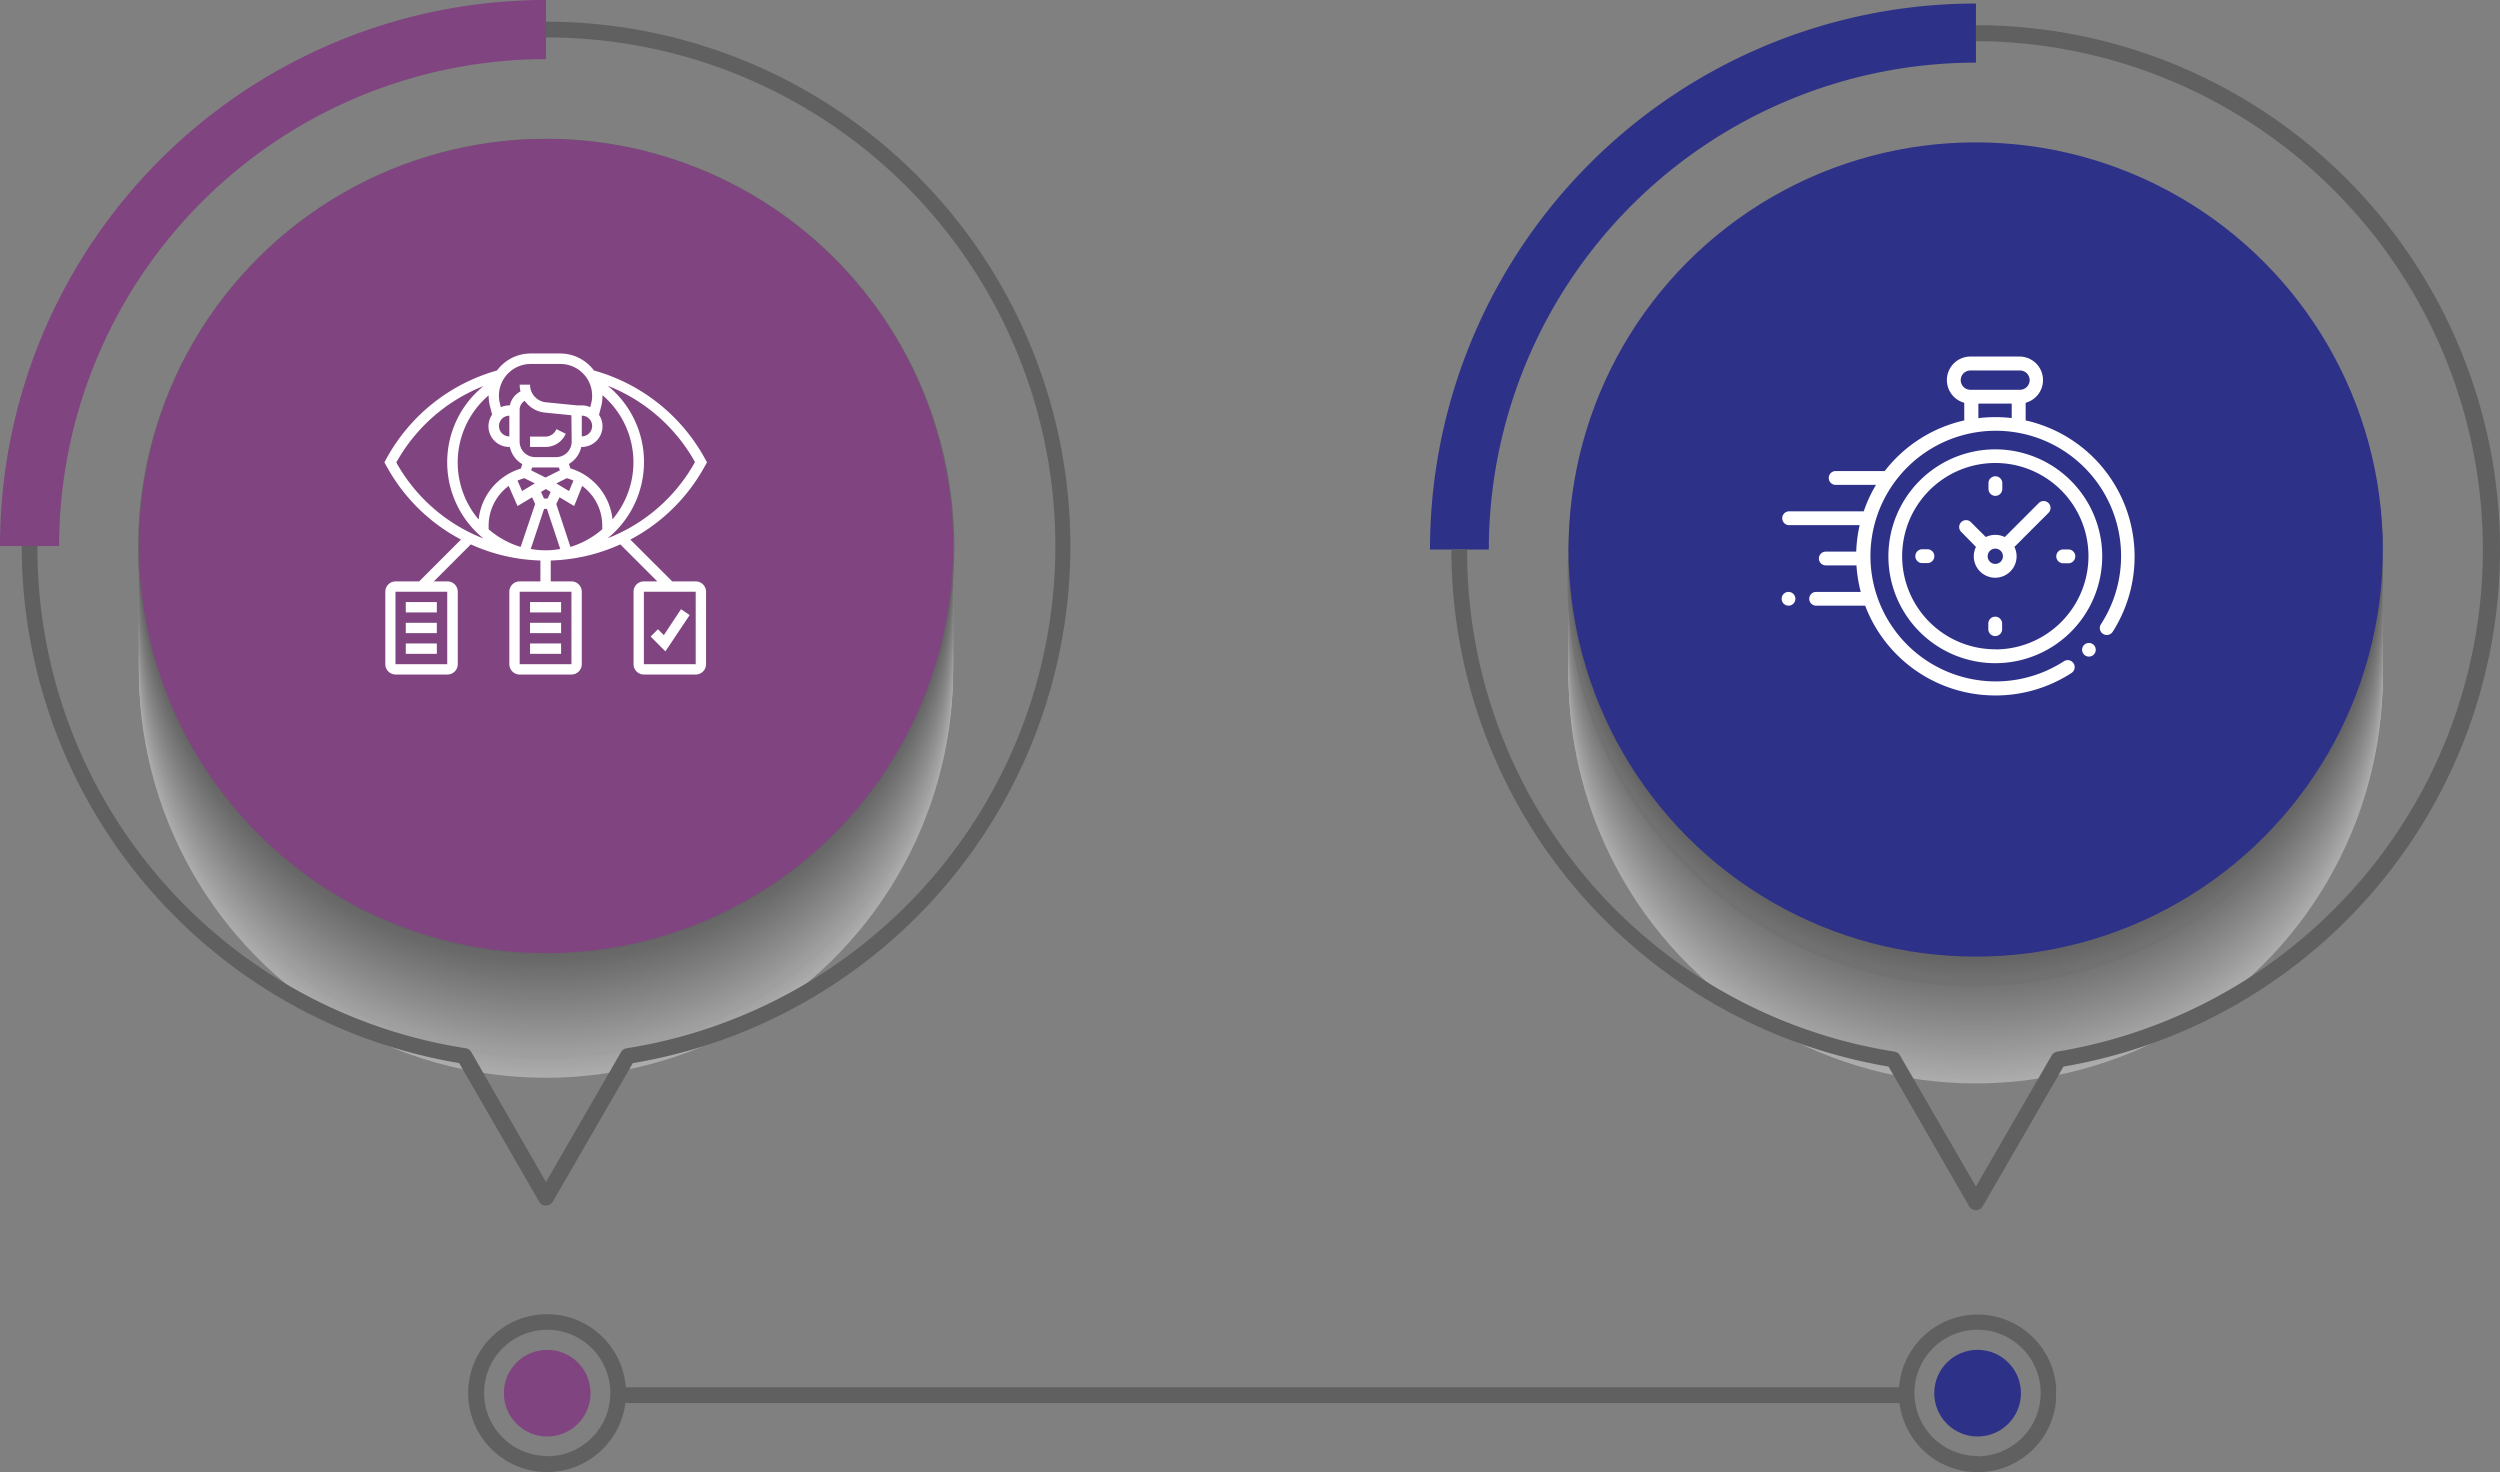 <svg xmlns="http://www.w3.org/2000/svg" viewBox="0 0 425.11 250.31"><rect x="0" y="0" width="425.11" height="250.31" fill="#808080" stroke="none"/><defs><style>.cls-1{isolation:isolate;}.cls-2{fill:#804480;}.cls-3{fill:#2e3188;}.cls-4{fill:#606060;}.cls-5{opacity:0.35;mix-blend-mode:multiply;}.cls-6{fill:#fff;}.cls-7{fill:#fbfbfb;}.cls-8{fill:#f7f7f7;}.cls-9{fill:#f3f3f3;}.cls-10{fill:#efefef;}.cls-11{fill:#ebebeb;}.cls-12{fill:#e7e7e7;}.cls-13{fill:#e3e3e3;}.cls-14{fill:#dfdfdf;}.cls-15{fill:#dbdbdb;}.cls-16{fill:#d7d7d7;}.cls-17{fill:#d3d3d3;}.cls-18{fill:#cfcfcf;}.cls-19{fill:#cbcbcb;}.cls-20{fill:#c7c7c7;}.cls-21{fill:#c3c3c3;}.cls-22{fill:#bfbfbf;}.cls-23{fill:#bbb;}.cls-24{fill:#b7b7b7;}.cls-25{fill:#b3b3b3;}.cls-26{fill:#afafaf;}.cls-27{fill:#ababab;}.cls-28{fill:#a7a7a7;}.cls-29{fill:#a3a3a3;}.cls-30{fill:#9f9f9f;}.cls-31{fill:#9b9b9b;}.cls-32{fill:#979797;}.cls-33{fill:#939393;}.cls-34{fill:#8f8f8f;}.cls-35{fill:#8b8b8b;}.cls-36{fill:#878787;}.cls-37{fill:#838383;}.cls-38{fill:#7f7f7f;}.cls-39{fill:#7b7b7b;}.cls-40{fill:#777;}.cls-41{fill:#737373;}.cls-42{fill:#6f6f6f;}.cls-43{fill:#6b6b6b;}.cls-44{fill:#676767;}.cls-45{fill:#636363;}.cls-46{fill:#5f5f5f;}.cls-47{fill:#5b5b5b;}.cls-48{fill:#575757;}.cls-49{fill:#535353;}.cls-50{fill:#4f4f4f;}.cls-51{fill:#4b4b4b;}.cls-52{fill:#474747;}.cls-53{fill:#434343;}.cls-54{fill:#3f3f3f;}.cls-55{fill:#3b3b3b;}.cls-56{fill:#373737;}.cls-57{fill:#333;}</style></defs><g class="cls-1"><g id="Layer_2" data-name="Layer 2"><g id="Layer_1-2" data-name="Layer 1"><circle class="cls-2" cx="93.05" cy="236.9" r="7.37"></circle><circle class="cls-3" cx="336.28" cy="236.9" r="7.37"></circle><path class="cls-4" d="M349.64,235.9a13.4,13.4,0,0,0-26.72,0H106.41a13.42,13.42,0,1,0-.07,2.68H323a13.39,13.39,0,0,0,26.58,0m-256.52,9a10.73,10.73,0,1,1,10.72-10.73A10.74,10.74,0,0,1,93.05,247.63Zm243.23,0A10.73,10.73,0,1,1,347,236.9,10.74,10.74,0,0,1,336.28,247.63Z"></path><g class="cls-5"><circle class="cls-6" cx="92.85" cy="114.05" r="69.23" transform="translate(-32.98 190.18) rotate(-82.03)"></circle><circle class="cls-7" cx="92.85" cy="113.64" r="69.23" transform="translate(-32.47 189.98) rotate(-82.1)"></circle><circle class="cls-8" cx="92.85" cy="113.22" r="69.23" transform="translate(-31.96 189.79) rotate(-82.18)"></circle><circle class="cls-9" cx="92.85" cy="112.81" r="69.23" transform="translate(-31.46 189.6) rotate(-82.25)"></circle><circle class="cls-10" cx="92.85" cy="112.4" r="69.23" transform="translate(-30.95 189.4) rotate(-82.32)"></circle><circle class="cls-11" cx="92.85" cy="111.99" r="69.23" transform="translate(-30.44 189.21) rotate(-82.4)"></circle><circle class="cls-12" cx="92.85" cy="111.58" r="69.23" transform="translate(-29.93 189.01) rotate(-82.47)"></circle><circle class="cls-13" cx="92.85" cy="111.16" r="69.23" transform="translate(-29.42 188.81) rotate(-82.55)"></circle><circle class="cls-14" cx="92.85" cy="110.75" r="69.23" transform="translate(-28.91 188.61) rotate(-82.62)"></circle><circle class="cls-15" cx="92.85" cy="110.34" r="69.23" transform="matrix(0.13, -0.99, 0.99, 0.13, -28.4, 188.41)"></circle><circle class="cls-16" cx="92.85" cy="109.93" r="69.23" transform="translate(-27.89 188.21) rotate(-82.77)"></circle><circle class="cls-17" cx="92.85" cy="109.52" r="69.23" transform="translate(-27.38 188.01) rotate(-82.85)"></circle><circle class="cls-18" cx="92.85" cy="109.1" r="69.23" transform="translate(-26.86 187.81) rotate(-82.93)"></circle><circle class="cls-19" cx="92.85" cy="108.69" r="69.23" transform="translate(-26.35 187.6) rotate(-83)"></circle><circle class="cls-20" cx="92.85" cy="108.28" r="69.23" transform="translate(-25.84 187.4) rotate(-83.08)"></circle><circle class="cls-21" cx="92.85" cy="107.87" r="69.23" transform="translate(-25.32 187.19) rotate(-83.15)"></circle><circle class="cls-22" cx="92.85" cy="107.46" r="69.23" transform="translate(-24.81 186.98) rotate(-83.23)"></circle><circle class="cls-23" cx="92.85" cy="107.05" r="69.23" transform="translate(-24.3 186.77) rotate(-83.3)"></circle><circle class="cls-24" cx="92.85" cy="106.63" r="69.23" transform="translate(-23.78 186.57) rotate(-83.38)"></circle><circle class="cls-25" cx="92.85" cy="106.22" r="69.23" transform="translate(-23.27 186.36) rotate(-83.46)"></circle><circle class="cls-26" cx="92.85" cy="105.81" r="69.23" transform="translate(-22.75 186.14) rotate(-83.53)"></circle><circle class="cls-27" cx="92.85" cy="105.4" r="69.23" transform="translate(-22.23 185.93) rotate(-83.61)"></circle><circle class="cls-28" cx="92.85" cy="104.99" r="69.23" transform="translate(-21.72 185.72) rotate(-83.68)"></circle><circle class="cls-29" cx="92.85" cy="104.57" r="69.23" transform="translate(-21.2 185.5) rotate(-83.76)"></circle><circle class="cls-30" cx="92.85" cy="104.16" r="69.23" transform="translate(-20.68 185.29) rotate(-83.84)"></circle><circle class="cls-31" cx="92.85" cy="103.75" r="69.23" transform="translate(-20.16 185.07) rotate(-83.91)"></circle><circle class="cls-32" cx="92.85" cy="103.34" r="69.23" transform="translate(-19.64 184.86) rotate(-83.99)"></circle><circle class="cls-33" cx="92.85" cy="102.93" r="69.23" transform="translate(-19.13 184.64) rotate(-84.07)"></circle><circle class="cls-34" cx="92.85" cy="102.51" r="69.23" transform="translate(-18.61 184.42) rotate(-84.14)"></circle><circle class="cls-35" cx="92.85" cy="102.1" r="69.23" transform="translate(-18.09 184.2) rotate(-84.22)"></circle><circle class="cls-36" cx="92.85" cy="101.69" r="69.23" transform="translate(-17.57 183.97) rotate(-84.3)"></circle><circle class="cls-37" cx="92.85" cy="101.28" r="69.23" transform="translate(-17.05 183.75) rotate(-84.38)"></circle><circle class="cls-38" cx="92.85" cy="100.87" r="69.23" transform="translate(-16.52 183.53) rotate(-84.45)"></circle><circle class="cls-39" cx="92.85" cy="100.45" r="69.23" transform="translate(-16 183.3) rotate(-84.53)"></circle><circle class="cls-40" cx="92.85" cy="100.04" r="69.23" transform="translate(-15.48 183.08) rotate(-84.61)"></circle><circle class="cls-41" cx="92.85" cy="99.63" r="69.23" transform="translate(-14.96 182.85) rotate(-84.69)"></circle><circle class="cls-42" cx="92.85" cy="99.22" r="69.23" transform="translate(-14.43 182.62) rotate(-84.76)"></circle><circle class="cls-43" cx="92.85" cy="98.81" r="69.23" transform="translate(-13.91 182.39) rotate(-84.84)"></circle><circle class="cls-44" cx="92.85" cy="98.4" r="69.23" transform="translate(-13.39 182.16) rotate(-84.92)"></circle><circle class="cls-45" cx="92.85" cy="97.98" r="69.23" transform="translate(-12.86 181.93) rotate(-85)"></circle><circle class="cls-46" cx="92.85" cy="97.57" r="69.23" transform="translate(-12.34 181.7) rotate(-85.07)"></circle><circle class="cls-47" cx="92.85" cy="97.16" r="69.23" transform="translate(-11.81 181.46) rotate(-85.15)"></circle><circle class="cls-48" cx="92.85" cy="96.75" r="69.23" transform="translate(-11.29 181.23) rotate(-85.23)"></circle><circle class="cls-49" cx="92.85" cy="96.34" r="69.23" transform="translate(-10.76 180.99) rotate(-85.31)"></circle><circle class="cls-50" cx="92.85" cy="95.92" r="69.23" transform="translate(-10.24 180.75) rotate(-85.39)"></circle><circle class="cls-51" cx="92.85" cy="95.51" r="69.23" transform="translate(-9.71 180.51) rotate(-85.46)"></circle><circle class="cls-52" cx="92.85" cy="95.1" r="69.23" transform="translate(-9.18 180.27) rotate(-85.54)"></circle><circle class="cls-53" cx="92.85" cy="94.69" r="69.23" transform="translate(-8.66 180.03) rotate(-85.62)"></circle><circle class="cls-54" cx="92.85" cy="94.28" r="69.23" transform="translate(-8.13 179.79) rotate(-85.7)"></circle><circle class="cls-55" cx="92.85" cy="93.86" r="69.23" transform="translate(-7.6 179.55) rotate(-85.78)"></circle><circle class="cls-56" cx="92.85" cy="93.45" r="69.23" transform="matrix(0.07, -1, 1, 0.07, -7.07, 179.3)"></circle><circle class="cls-57" cx="92.85" cy="93.04" r="69.23" transform="translate(-6.54 179.06) rotate(-85.93)"></circle></g><circle class="cls-2" cx="92.85" cy="92.85" r="69.23" transform="translate(-22.92 154.8) rotate(-73.15)"></circle><path class="cls-4" d="M92.84,205a1.34,1.34,0,0,1-1.16-.67l-13.6-23.56A89.15,89.15,0,0,1,3.69,92.84H6.37a86,86,0,0,0,72.77,85.4,1.32,1.32,0,0,1,1,.65L92.84,201l12.76-22.1a1.32,1.32,0,0,1,1-.65A86.48,86.48,0,0,0,92.84,6.37V3.69a89.16,89.16,0,0,1,14.77,177.09L94,204.34A1.34,1.34,0,0,1,92.84,205Z"></path><path class="cls-2" d="M10.05,92.84H0A92.83,92.83,0,0,1,92.84,0V10.05A82.88,82.88,0,0,0,10.05,92.84Z"></path><path class="cls-6" d="M90.13,76h2.64a3.72,3.72,0,0,0,3.34-2.06l.09-.18-1.58-.79-.09.18a2,2,0,0,1-1.76,1.09H90.13Z"></path><path class="cls-6" d="M90.13,109.42h5.28v1.76H90.13Z"></path><path class="cls-6" d="M90.13,105.9h5.28v1.76H90.13Z"></path><path class="cls-6" d="M90.13,102.38h5.28v1.76H90.13Z"></path><path class="cls-6" d="M118.3,98.86h-4l-7.11-7.11a30.76,30.76,0,0,0,12.54-12.26l.49-.88-.49-.88A31,31,0,0,0,101,63a7.16,7.16,0,0,0-5.74-2.89H90.24A7.12,7.12,0,0,0,84.51,63,31,31,0,0,0,65.85,77.73l-.49.88.49.88A30.76,30.76,0,0,0,78.39,91.75l-7.11,7.11h-4a1.76,1.76,0,0,0-1.76,1.76v12.32a1.76,1.76,0,0,0,1.76,1.76h8.8a1.76,1.76,0,0,0,1.76-1.76V100.62a1.76,1.76,0,0,0-1.76-1.76H73.77l6.29-6.29a30.67,30.67,0,0,0,11.83,2.74v3.55H88.37a1.76,1.76,0,0,0-1.76,1.76v12.32a1.76,1.76,0,0,0,1.76,1.76h8.8a1.76,1.76,0,0,0,1.76-1.76V100.62a1.76,1.76,0,0,0-1.76-1.76H93.65V95.31a30.67,30.67,0,0,0,11.83-2.74l6.29,6.29h-2.28a1.76,1.76,0,0,0-1.76,1.76v12.32a1.76,1.76,0,0,0,1.76,1.76h8.81a1.76,1.76,0,0,0,1.76-1.76V100.62a1.76,1.76,0,0,0-1.76-1.76ZM76.05,112.94h-8.8V100.62h8.8Zm21.12,0h-8.8V100.62h8.8Zm21-34.35,0,0,0,0a29,29,0,0,1-14.83,12.93,16.7,16.7,0,0,0,0-25.92,29.16,29.16,0,0,1,14.82,12.94ZM86.61,74.21a1.76,1.76,0,0,1,0-3.52ZM83.3,69l.38,1.5A3.51,3.51,0,0,0,86.61,76h.09a4.42,4.42,0,0,0,2.12,2.92l-.26.76a10.17,10.17,0,0,0-7.17,8.66,15,15,0,0,1,1.7-21.11v.08A7.19,7.19,0,0,0,83.3,69Zm15.63,1.68a1.76,1.76,0,0,1,0,3.52ZM98.84,76h.09a3.51,3.51,0,0,0,2.93-5.46l.38-1.5a7.19,7.19,0,0,0,.21-1.73V67.2a15,15,0,0,1,1.7,21.11A10.17,10.17,0,0,0,97,79.65l-.26-.76A4.42,4.42,0,0,0,98.84,76ZM91,79.49h3.52a4.36,4.36,0,0,0,.52,0l.16.49-2.44,1.22-2.44-1.22.16-.49a4.36,4.36,0,0,0,.52,0ZM94.6,82.2l1.78-.89a8.46,8.46,0,0,1,1.13.42l-.75,1.77Zm-5.44-.89,1.78.89-2.16,1.3L88,81.73a9,9,0,0,1,1.13-.42ZM86.5,82.63,88,86.05l2.48-1.49L91,85.7,88.53,93a14.84,14.84,0,0,1-5.44-3v-.61A8.4,8.4,0,0,1,86.5,82.63Zm6,2.14L92,83.65l.82-.49.82.49-.51,1.12Zm2.65-.21,2.48,1.49L99,82.63a8.38,8.38,0,0,1,3.41,6.76V90A14.84,14.84,0,0,1,97,93L94.59,85.7Zm2.06-9.47a2.64,2.64,0,0,1-2.64,2.64H91a2.64,2.64,0,0,1-2.64-2.64V69.68a1.76,1.76,0,0,1,.87-1.52,4.77,4.77,0,0,0,3.43,2l4.5.45ZM90.25,93.35l2.27-6.82H93l2.27,6.82a13.92,13.92,0,0,1-5,0Zm0-31.46H95.3a5.4,5.4,0,0,1,5.39,5.39,5.28,5.28,0,0,1-.16,1.31l-.16.65a3.64,3.64,0,0,0-1.44-.31H98.1l-5.26-.52a3,3,0,0,1-2.71-3H88.37a4.83,4.83,0,0,0,.14,1.15,3.48,3.48,0,0,0-1.81,2.37h-.09a3.64,3.64,0,0,0-1.44.31L85,68.58a5.14,5.14,0,0,1-.16-1.3,5.4,5.4,0,0,1,5.39-5.39ZM67.39,78.64l0,0,0,0A29.24,29.24,0,0,1,82.21,65.65a16.7,16.7,0,0,0,0,25.92A29,29,0,0,1,67.39,78.64Zm42.1,34.3V100.62h8.81v12.32Z"></path><path class="cls-6" d="M69,109.42h5.28v1.76H69Z"></path><path class="cls-6" d="M69,105.9h5.28v1.76H69Z"></path><path class="cls-6" d="M69,102.38h5.28v1.76H69Z"></path><path class="cls-6" d="M112.88,108l-1-1-1.25,1.24,2.52,2.52,4.12-6.17-1.47-1Z"></path><g class="cls-5"><circle class="cls-6" cx="335.95" cy="114.99" r="69.23" transform="translate(17.09 271.24) rotate(-45)"></circle><circle class="cls-7" cx="335.95" cy="114.58" r="69.23" transform="translate(17.38 271.11) rotate(-45)"></circle><circle class="cls-8" cx="335.95" cy="114.17" r="69.23" transform="translate(17.67 270.99) rotate(-45)"></circle><circle class="cls-9" cx="335.95" cy="113.76" r="69.23" transform="translate(17.96 270.87) rotate(-45)"></circle><circle class="cls-10" cx="335.95" cy="113.35" r="69.23" transform="translate(18.25 270.75) rotate(-45)"></circle><circle class="cls-11" cx="335.95" cy="112.93" r="69.23" transform="translate(18.54 270.63) rotate(-45)"></circle><circle class="cls-12" cx="335.95" cy="112.52" r="69.23" transform="translate(18.83 270.51) rotate(-45)"></circle><circle class="cls-13" cx="335.95" cy="112.11" r="69.23" transform="translate(19.13 270.39) rotate(-45)"></circle><circle class="cls-14" cx="335.95" cy="111.7" r="69.23" transform="translate(19.42 270.27) rotate(-45)"></circle><circle class="cls-15" cx="335.95" cy="111.29" r="69.23" transform="translate(19.71 270.15) rotate(-45)"></circle><circle class="cls-16" cx="335.95" cy="110.87" r="69.23" transform="translate(20 270.03) rotate(-45)"></circle><circle class="cls-17" cx="335.95" cy="110.46" r="69.23" transform="translate(20.29 269.91) rotate(-45)"></circle><circle class="cls-18" cx="335.95" cy="110.05" r="69.23" transform="translate(20.58 269.79) rotate(-45)"></circle><circle class="cls-19" cx="335.95" cy="109.64" r="69.23" transform="translate(20.87 269.67) rotate(-45)"></circle><circle class="cls-20" cx="335.95" cy="109.23" r="69.23" transform="translate(21.16 269.55) rotate(-45)"></circle><circle class="cls-21" cx="335.95" cy="108.81" r="69.23" transform="translate(21.46 269.43) rotate(-45)"></circle><circle class="cls-22" cx="335.95" cy="108.4" r="69.23" transform="translate(21.75 269.31) rotate(-45)"></circle><circle class="cls-23" cx="335.95" cy="107.99" r="69.23" transform="translate(22.04 269.18) rotate(-45)"></circle><circle class="cls-24" cx="335.95" cy="107.58" r="69.23" transform="translate(22.33 269.06) rotate(-45)"></circle><circle class="cls-25" cx="335.95" cy="107.17" r="69.23" transform="translate(22.62 268.94) rotate(-45)"></circle><circle class="cls-26" cx="335.95" cy="106.75" r="69.23" transform="translate(22.91 268.82) rotate(-45)"></circle><circle class="cls-27" cx="335.95" cy="106.34" r="69.23" transform="translate(23.2 268.7) rotate(-45)"></circle><circle class="cls-28" cx="335.95" cy="105.93" r="69.23" transform="translate(23.49 268.58) rotate(-45)"></circle><circle class="cls-29" cx="335.95" cy="105.52" r="69.23" transform="translate(23.79 268.46) rotate(-45)"></circle><circle class="cls-30" cx="335.95" cy="105.11" r="69.23" transform="translate(24.08 268.34) rotate(-45)"></circle><circle class="cls-31" cx="335.95" cy="104.7" r="69.23" transform="translate(24.37 268.22) rotate(-45)"></circle><circle class="cls-32" cx="335.95" cy="104.28" r="69.23" transform="translate(24.66 268.1) rotate(-45)"></circle><circle class="cls-33" cx="335.95" cy="103.87" r="69.23" transform="translate(24.95 267.98) rotate(-45)"></circle><circle class="cls-34" cx="335.95" cy="103.46" r="69.23" transform="translate(25.24 267.86) rotate(-45)"></circle><circle class="cls-35" cx="335.95" cy="103.05" r="69.23" transform="translate(25.53 267.74) rotate(-45)"></circle><circle class="cls-36" cx="335.95" cy="102.64" r="69.23" transform="translate(25.82 267.62) rotate(-45)"></circle><circle class="cls-37" cx="335.95" cy="102.22" r="69.23" transform="translate(26.12 267.5) rotate(-45)"></circle><circle class="cls-38" cx="335.95" cy="101.81" r="69.23" transform="translate(26.41 267.37) rotate(-45)"></circle><circle class="cls-39" cx="335.95" cy="101.4" r="69.23" transform="translate(26.7 267.25) rotate(-45)"></circle><circle class="cls-40" cx="335.95" cy="100.99" r="69.23" transform="translate(26.99 267.13) rotate(-45)"></circle><circle class="cls-41" cx="335.95" cy="100.58" r="69.23" transform="translate(27.28 267.01) rotate(-45)"></circle><circle class="cls-42" cx="335.95" cy="100.16" r="69.23" transform="translate(27.57 266.89) rotate(-45)"></circle><circle class="cls-43" cx="335.95" cy="99.75" r="69.23" transform="translate(153.23 398.8) rotate(-75.11)"></circle><circle class="cls-44" cx="335.95" cy="99.34" r="69.23" transform="translate(155.35 399.54) rotate(-75.44)"></circle><circle class="cls-45" cx="335.95" cy="98.93" r="69.23" transform="translate(157.44 400.24) rotate(-75.76)"></circle><circle class="cls-46" cx="335.95" cy="98.52" r="69.23" transform="translate(159.5 400.9) rotate(-76.08)"></circle><circle class="cls-47" cx="335.95" cy="98.1" r="69.23" transform="translate(161.53 401.53) rotate(-76.39)"></circle><circle class="cls-48" cx="335.95" cy="97.69" r="69.23" transform="matrix(0.23, -0.97, 0.97, 0.23, 163.52, 402.12)"></circle><circle class="cls-49" cx="335.95" cy="97.28" r="69.23" transform="translate(165.48 402.68) rotate(-76.98)"></circle><circle class="cls-50" cx="335.95" cy="96.87" r="69.23" transform="translate(167.42 403.21) rotate(-77.27)"></circle><circle class="cls-51" cx="335.95" cy="96.46" r="69.23" transform="translate(169.32 403.7) rotate(-77.55)"></circle><circle class="cls-52" cx="335.95" cy="96.05" r="69.23" transform="translate(171.19 404.17) rotate(-77.82)"></circle><circle class="cls-53" cx="335.95" cy="95.63" r="69.23" transform="translate(173.03 404.61) rotate(-78.09)"></circle><circle class="cls-54" cx="335.95" cy="95.22" r="69.23" transform="translate(174.85 405.02) rotate(-78.35)"></circle><circle class="cls-55" cx="335.95" cy="94.81" r="69.23" transform="translate(176.63 405.41) rotate(-78.6)"></circle><circle class="cls-56" cx="335.95" cy="94.4" r="69.23" transform="translate(178.39 405.77) rotate(-78.85)"></circle><circle class="cls-57" cx="335.95" cy="93.99" r="69.23" transform="translate(180.13 406.1) rotate(-79.1)"></circle></g><circle class="cls-3" cx="335.95" cy="93.44" r="69.23"></circle><path class="cls-3" d="M253.16,93.44h-10A92.83,92.83,0,0,1,336,.6V10.65A82.88,82.88,0,0,0,253.16,93.44Z"></path><path class="cls-4" d="M336,205.78a1.34,1.34,0,0,1-1.16-.67l-13.71-23.75A89.18,89.18,0,0,1,246.8,93.44h2.68a86.05,86.05,0,0,0,72.66,85.38,1.3,1.3,0,0,1,.94.65L336,201.76l12.87-22.29a1.34,1.34,0,0,1,.95-.65A86.49,86.49,0,0,0,336,7V4.28a89.17,89.17,0,0,1,14.88,177.08l-13.72,23.75A1.32,1.32,0,0,1,336,205.78Z"></path><path class="cls-6" d="M362.85,92.23a23.67,23.67,0,0,0-18.4-20.74v-3a4,4,0,0,0-1-7.86h-8.44a4,4,0,0,0-1,7.86v3a23.66,23.66,0,0,0-13.53,8.61h-8.44a1.18,1.18,0,0,0,0,2.35H319a23.16,23.16,0,0,0-2.08,4.5H304.13a1.18,1.18,0,0,0,0,2.35h12.09a24.43,24.43,0,0,0-.58,4.5h-5.18a1.17,1.17,0,0,0,0,2.34h5.22a23.83,23.83,0,0,0,.73,4.51h-7.59a1.17,1.17,0,0,0,0,2.34h8.34A23.67,23.67,0,0,0,337,118.15c.77.07,1.55.11,2.32.11a23.67,23.67,0,0,0,12.92-3.82,1.17,1.17,0,1,0-1.28-2,21.31,21.31,0,1,1,6.29-6.29,1.17,1.17,0,0,0,2,1.28A23.76,23.76,0,0,0,362.85,92.23ZM333.41,64.65A1.64,1.64,0,0,1,335.05,63h8.44a1.64,1.64,0,0,1,0,3.28h-8.44A1.65,1.65,0,0,1,333.41,64.65Zm3,6.45V68.63h5.67v2.46A23.9,23.9,0,0,0,336.44,71.1Z"></path><path class="cls-6" d="M355.2,109.33a1.16,1.16,0,1,0,.83.34A1.17,1.17,0,0,0,355.2,109.33Z"></path><path class="cls-6" d="M339.29,76.41a18.18,18.18,0,1,0,18.18,18.18A18.2,18.2,0,0,0,339.29,76.41Zm0,34a15.84,15.84,0,1,1,15.84-15.84A15.86,15.86,0,0,1,339.29,110.43Z"></path><path class="cls-6" d="M346.7,85.52l-5.8,5.8a3.69,3.69,0,0,0-3.22,0l-2.6-2.59a1.17,1.17,0,0,0-1.65,1.65L336,93a3.64,3.64,0,1,0,6.54,0l5.63-5.63h0l.17-.17a1.17,1.17,0,0,0-1.66-1.66Zm-7.41,10.37a1.3,1.3,0,1,1,1.3-1.3A1.31,1.31,0,0,1,339.29,95.89Z"></path><path class="cls-6" d="M351.82,93.43h-1.09a1.18,1.18,0,0,0,0,2.35h1.09a1.18,1.18,0,0,0,0-2.35Z"></path><path class="cls-6" d="M327.85,93.4h-1.09a1.18,1.18,0,0,0,0,2.35h1.09a1.18,1.18,0,0,0,0-2.35Z"></path><path class="cls-6" d="M339.3,84.32a1.18,1.18,0,0,0,1.18-1.18V82.06a1.18,1.18,0,0,0-2.35,0v1.08A1.18,1.18,0,0,0,339.3,84.32Z"></path><path class="cls-6" d="M339.28,104.86A1.18,1.18,0,0,0,338.1,106v1.09a1.18,1.18,0,0,0,2.35,0V106A1.18,1.18,0,0,0,339.28,104.86Z"></path><path class="cls-6" d="M304.13,100.65a1.17,1.17,0,0,0-.83.34,1.18,1.18,0,0,0,0,1.66,1.17,1.17,0,1,0,.83-2Z"></path></g></g></g></svg>